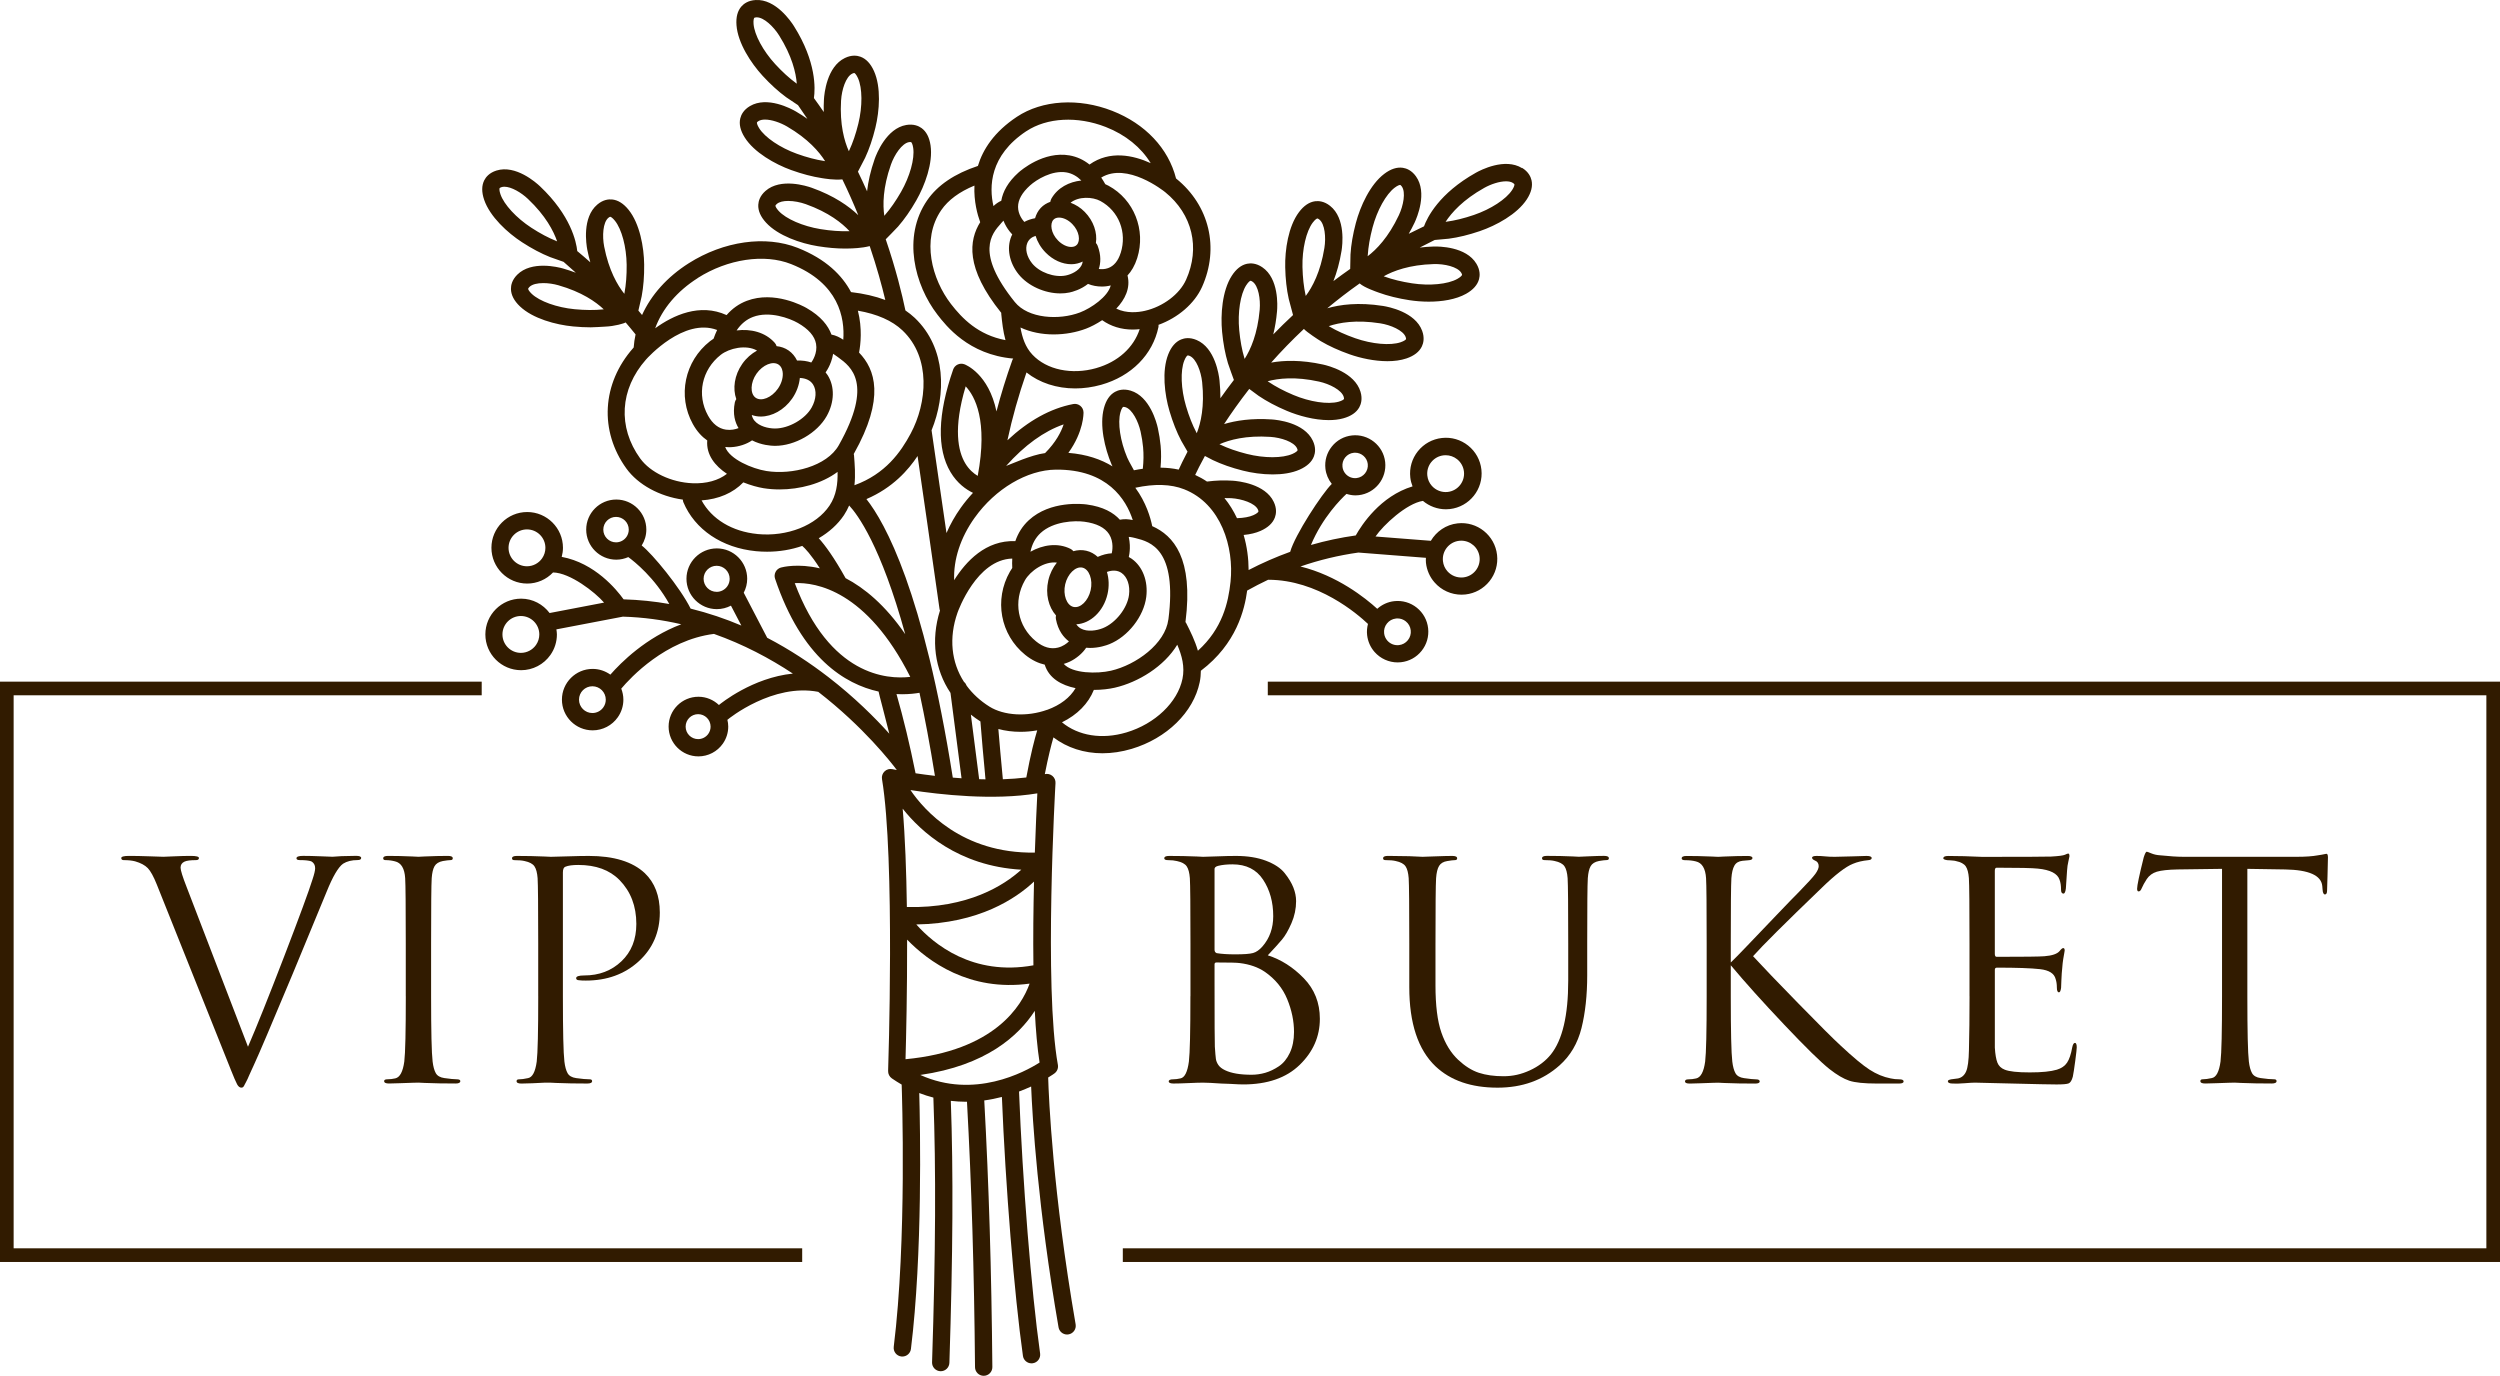 <?xml version="1.0" encoding="UTF-8"?>
<svg id="_Слой_2" data-name="Слой 2" xmlns="http://www.w3.org/2000/svg" viewBox="0 0 911.35 501.59">
  <defs>
    <style>
      .cls-1 {
        fill: #311b00;
      }
    </style>
  </defs>
  <g id="_Слой_1-2" data-name="Слой 1">
    <g>
      <polygon class="cls-1" points="462.16 248.49 462.16 253.46 906.38 253.46 906.38 455.06 409.31 455.06 409.31 460.04 911.35 460.04 911.35 248.49 462.16 248.49"/>
      <polygon class="cls-1" points="292.43 455.06 4.97 455.06 4.97 253.46 175.6 253.46 175.6 248.49 0 248.49 0 460.04 292.43 460.04 292.43 455.06"/>
      <path class="cls-1" d="M554.84,61.28c-6.25-3.86-15.11,.72-16.81,1.68-13.45,7.53-17.75,16.34-18.93,19.55-1.89,.89-3.74,1.79-5.56,2.72,.72-1.27,1.44-2.6,2.13-4.06,.83-1.77,4.78-10.92,.5-16.89-1.59-2.21-3.46-2.91-4.76-3.11-2.15-.32-4.42,.41-6.77,2.19-5.19,3.92-8.77,11.84-10.38,17.95-1.08,4.07-1.74,7.92-1.95,11.44-.04,.7-.09,3.78-.11,5.28-2.1,1.46-4.13,2.95-6.12,4.45,1.21-3.09,2.27-6.74,2.97-11.07,.31-1.94,1.58-11.82-4.19-16.37-2.14-1.69-4.13-1.84-5.43-1.68-2.14,.28-4.13,1.61-5.9,3.97-3.91,5.2-5.16,13.8-5.02,20.12,.09,4.22,.52,8.1,1.29,11.54,.2,.89,1.5,5.63,1.56,5.86-2.53,2.35-4.93,4.71-7.21,7.06,.61-2.52,1.11-5.32,1.38-8.48,.17-1.95,.7-11.9-5.38-16.01-2.26-1.53-4.26-1.53-5.54-1.27-2.12,.44-4,1.92-5.59,4.4-3.51,5.47-4.12,14.14-3.52,20.44,.4,4.2,1.12,8.04,2.13,11.41,.27,.89,2.11,5.99,2.17,6.11-1.76,2.28-3.4,4.51-4.92,6.67,.01-2.03-.09-4.21-.33-6.54-.21-1.95-1.58-11.82-8.34-14.69-2.51-1.07-4.47-.69-5.68-.19-1.99,.83-3.56,2.64-4.65,5.38-2.4,6.04-1.35,14.67,.45,20.74,1.2,4.05,2.63,7.68,4.27,10.79,.28,.54,1.49,2.6,2.3,3.98-1.51,2.87-2.57,5.1-3.22,6.54-2.09-.45-4.3-.69-6.62-.71,.23-2.71,.28-5.32,.03-8-.19-2.08-.54-4.24-1.02-6.44-.42-1.91-2.89-11.54-9.92-13.64-2.63-.78-4.55-.18-5.69,.45-1.9,1.05-3.25,3.02-4.02,5.85-1.72,6.29,.29,14.73,2.74,20.55,.11,.26,.24,.51,.36,.76-4.13-2.54-9.39-4.39-16.08-4.92,5.63-7.8,5.53-14.45,5.52-14.79-.03-.93-.46-1.79-1.18-2.37-.72-.58-1.67-.82-2.57-.64-8.29,1.59-16.33,6.06-23.99,13.21,1.75-8.21,4.07-16.4,6.95-24.73,4.73,3.79,11.04,5.83,17.76,5.83,3.11,0,6.31-.44,9.48-1.33,11.01-3.12,18.81-11.01,20.88-21.09,.05-.26,.01-.51,0-.76,7.11-2.58,13.14-7.74,15.88-13.83,6.37-14.19,2.69-29.67-9.38-39.45-.02-.02-.07-.06-.1-.08-2.78-10.97-11.23-19.95-23.26-24.65-12.22-4.78-25.54-3.95-34.76,2.17-8.27,5.49-12.39,11.86-14.21,17.91-8.47,2.81-14.7,7.01-18.5,12.54-9.18,13.37-4.51,30.95,3.72,41.63,3.13,4.06,11.34,14.65,27.66,16.06-.1,.17-.23,.31-.3,.5-2.26,6.31-4.18,12.54-5.81,18.76-2.86-13.67-11.18-17-11.7-17.19-.8-.29-1.68-.26-2.45,.1-.77,.36-1.36,1.02-1.64,1.82-5.67,16.34-5.99,28.92-.97,37.38,2.46,4.15,5.72,6.39,8.2,7.58-1.57,1.68-3.05,3.47-4.42,5.39-2.14,3-3.88,6.11-5.24,9.26-2.53-17.67-4.67-32.34-5.44-37.45,5.27-12.88,5.48-29.94-6.13-40.99-1.03-.98-2.19-1.87-3.4-2.71-1.21-5.82-3.45-15.03-7.18-25.94,.09-.08,3.88-3.93,4.49-4.63,2.31-2.65,4.55-5.85,6.64-9.52,3.14-5.49,6.16-13.64,5.21-20.08-.43-2.92-1.53-5.04-3.28-6.31-1.06-.77-2.89-1.58-5.57-1.13-7.24,1.24-10.85,10.52-11.51,12.37-1.55,4.42-2.39,8.36-2.78,11.81-1.04-2.36-2.16-4.75-3.33-7.16,.57-1.09,2.28-4.33,2.61-5.03,1.49-3.19,2.75-6.88,3.75-10.98,1.5-6.14,2.15-14.81-.54-20.73-1.22-2.69-2.87-4.42-4.9-5.16-1.23-.45-3.21-.73-5.67,.46-6.62,3.19-7.53,13.11-7.64,15.07-.1,1.63-.1,3.15-.07,4.63-1.15-1.71-2.36-3.4-3.59-5.09,.5-3.38,.94-13.18-7.28-26.23-1.04-1.66-6.65-9.95-13.96-9.51-2.72,.15-4.32,1.35-5.18,2.33-1.43,1.63-2.03,3.94-1.8,6.88,.5,6.48,5.25,13.76,9.53,18.42,2.86,3.11,5.75,5.73,8.59,7.81,.55,.4,3.02,2.04,4.3,2.88,.08,.15,2.38,3.48,3.42,5-1.29-.9-2.65-1.8-4.16-2.68-1.69-.99-10.46-5.72-16.78-1.98-2.35,1.39-3.21,3.2-3.52,4.47-.51,2.1,.02,4.43,1.59,6.93,3.45,5.51,11.03,9.77,16.97,11.92,3.97,1.43,7.75,2.42,11.22,2.95,.92,.14,4.42,.76,7.43,.45,2.16,4.44,4.09,8.82,5.8,13.05-3.45-3.29-8.8-7.08-16.96-9.99-1.85-.66-11.34-3.7-16.86,1.15-2.05,1.8-2.56,3.73-2.63,5.04-.12,2.16,.84,4.35,2.83,6.52,4.4,4.79,12.64,7.58,18.88,8.59,3.52,.57,6.84,.86,9.91,.86,.56,0,1.12,0,1.67-.03,.93-.03,4.32-.09,7.33-.87,2.58,7.62,4.43,14.39,5.68,19.65-3.66-1.38-7.84-2.34-12.49-2.88-3.22-6.08-9.09-12.03-19.45-16.13-11.73-4.63-26.94-2.48-39.71,5.61-7.87,4.99-13.71,11.55-17.02,18.87-.45-.53-.88-1.09-1.34-1.61,.34-1.42,1.07-4.51,1.2-5.21,.65-3.46,.96-7.36,.91-11.57-.07-6.32-1.59-14.88-5.67-19.95-1.85-2.3-3.88-3.57-6.03-3.78-1.3-.13-3.29,.09-5.37,1.85-5.62,4.73-4.03,14.57-3.66,16.5,.32,1.63,.69,3.12,1.1,4.56-1.57-1.38-3.14-2.77-4.76-4.09-.35-3.4-2.36-13-13.57-23.61-1.42-1.35-8.88-7.95-15.89-5.75-2.6,.82-3.85,2.38-4.44,3.55-.98,1.93-.99,4.32-.04,7.11,2.1,6.15,8.51,12.03,13.81,15.47,3.54,2.3,6.99,4.13,10.26,5.43,.64,.25,3.43,1.22,4.88,1.72,.11,.13,3.09,2.77,4.47,3.97-1.44-.54-2.95-1.06-4.61-1.53-1.88-.54-11.55-2.95-16.75,2.25-1.93,1.93-2.31,3.89-2.29,5.2,.03,2.16,1.12,4.29,3.26,6.33,4.71,4.49,13.11,6.73,19.4,7.33,2.22,.21,4.36,.32,6.41,.32,1.81,0,3.54-.19,5.19-.25,3.6-.13,7.11-1.2,7.54-1.54,1.24,1.43,2.43,2.9,3.63,4.37-.34,1.57-.58,3.16-.69,4.77-.06,.06-.11,.13-.15,.17-11.46,12.96-12.44,30.23-2.49,43.98,4.26,5.89,12.1,10.13,20.56,11.31,.03,.32,.06,.63,.19,.94,4.19,9.99,14.1,16.66,26.5,17.86,1.35,.13,2.69,.19,4.02,.19,4.5,0,8.85-.74,12.82-2.12,1.01,.87,3.13,3.05,6.42,8.18-8.02-1.88-13.65-.44-14.19-.29-.83,.23-1.54,.8-1.94,1.57-.4,.77-.48,1.67-.2,2.49,9.76,29,25.57,38.47,37.74,41.15-.01,.34,2.7,10.37,3.91,15.36-5.17-5.77-12.69-13.28-22.3-20.7,0,0-.01,0-.02-.01-6.47-4.99-13.89-9.93-22.2-14.26-.01-.03-8.55-16.42-8.55-16.42,.82-1.57,1.26-3.3,1.26-5.09,0-6.11-4.97-11.07-11.07-11.07s-11.07,4.97-11.07,11.07,4.97,11.07,11.07,11.07c1.82,0,3.58-.45,5.15-1.27l3.79,7.26c-5.8-2.47-11.98-4.56-18.49-6.18-3.83-7.69-13.92-19.96-17.84-23.01,1.09-1.74,1.69-3.72,1.69-5.79,0-6.04-4.92-10.96-10.96-10.96s-10.96,4.92-10.96,10.96,4.92,10.96,10.96,10.96c1.53,0,3.02-.34,4.39-.94,2.21,1.61,9.63,7.51,14.94,17.1-5.34-.95-10.91-1.53-16.66-1.7-2.55-3.56-10.5-13.26-22.56-15.48,.28-1.07,.46-2.17,.46-3.31,0-7.19-5.85-13.04-13.04-13.04s-13.04,5.85-13.04,13.04,5.85,13.04,13.04,13.04c3.59,0,6.98-1.49,9.42-4.05,6.19,.1,15.31,7.17,18.6,10.99l-19.85,3.8c-2.38-3.16-6.13-5.24-10.38-5.24-7.19,0-13.04,5.85-13.04,13.04s5.85,13.04,13.04,13.04c4.25,0,8.25-2.08,10.69-5.58,1.54-2.19,2.35-4.78,2.35-7.46,0-.63-.1-1.23-.19-1.84l24.24-4.64s0,0,0,0c7.43,.22,14.54,1.2,21.29,2.78-12.86,4.83-22,13.96-25.85,18.36-1.83-1.3-4.05-2.09-6.46-2.09-6.17,0-11.2,5.02-11.2,11.2s5.02,11.2,11.2,11.2c3.65,0,7.09-1.79,9.18-4.79,1.32-1.88,2.02-4.1,2.02-6.41,0-1.42-.29-2.76-.77-4.01,3.39-4.03,16.11-17.71,33.79-19.95,10.72,3.79,20.37,8.91,28.77,14.47-14.68,1.47-26.23,10.85-26.96,11.45-1.95-1.85-4.57-3.01-7.47-3.01-5.99,0-10.87,4.88-10.87,10.87s4.88,10.87,10.87,10.87c3.55,0,6.88-1.74,8.91-4.65,1.28-1.83,1.96-3.98,1.96-6.22,0-.85-.12-1.67-.31-2.46,.65-.6,16.64-13.38,33.12-10.2,16.57,12.83,26.66,25.84,28.64,28.5-1.02-.19-1.6-.31-1.64-.32-1.02-.21-2.08,.09-2.83,.82-.75,.72-1.1,1.77-.93,2.8,4.81,28.97,2.26,105.63,2.23,106.4-.04,1.08,.48,2.1,1.36,2.71,1.19,.82,2.39,1.57,3.58,2.26,.1,2.87,1.93,56.68-2.89,95.6-.21,1.73,1.02,3.31,2.75,3.52,.13,.02,.26,.02,.39,.02,1.57,0,2.93-1.17,3.13-2.77,4.27-34.53,3.38-80.47,3.03-93.29,1.73,.68,3.44,1.21,5.15,1.66,.97,26.41,.83,56.25-.48,96.49-.06,1.74,1.31,3.2,3.06,3.26,.03,0,.07,0,.1,0,1.7,0,3.1-1.35,3.16-3.06,1.28-39.67,1.45-69.29,.52-95.5,1.82,.21,3.62,.33,5.38,.33,.17,0,.34-.02,.51-.02,1.68,30.68,2.62,61.52,2.93,96.79,.02,1.74,1.43,3.13,3.16,3.13h.03c1.75-.01,3.15-1.44,3.13-3.19-.32-35.42-1.26-66.37-2.95-97.19,2.25-.3,4.39-.75,6.43-1.27,1.31,32.51,4.49,71.79,7.67,94.39,.22,1.58,1.57,2.72,3.13,2.72,.15,0,.29,0,.44-.03,1.73-.24,2.93-1.84,2.69-3.57-3.21-22.82-6.42-62.84-7.68-95.49,1.59-.6,3.07-1.22,4.41-1.83,.48,11.64,2.41,43.93,9.99,87.79,.27,1.54,1.6,2.62,3.11,2.62,.18,0,.36-.01,.54-.05,1.72-.3,2.87-1.93,2.58-3.65-8.36-48.42-9.79-82.52-10.01-89.99,1.44-.87,2.27-1.47,2.31-1.51,.97-.72,1.44-1.92,1.23-3.1-5.14-28.27-.91-101.99-.87-102.73,.06-.99-.36-1.96-1.12-2.6-.76-.64-1.78-.89-2.75-.66,0,0-.01,0-.02,0,1.24-6.37,2.36-10.72,3.14-13.39,4.98,3.79,11.17,5.79,17.86,5.79,3.46,0,7.04-.53,10.64-1.6,12.82-3.83,22.57-13.37,24.82-24.32,.3-1.43,.4-2.81,.42-4.16,13.05-9.86,15.96-22.41,16.88-29.23,2.52-1.41,5.07-2.72,7.64-3.94,.02,0,.04,0,.06,0,18.01,0,32.46,12.42,36.34,16.1-.34,1.31-.47,2.69-.31,4.07,.26,2.29,1.19,4.42,2.71,6.15,2.14,2.43,5.22,3.81,8.41,3.81,.41,0,.83-.02,1.24-.07,2.97-.33,5.64-1.8,7.5-4.14,1.87-2.34,2.71-5.26,2.38-8.23-.33-2.97-1.8-5.64-4.13-7.51-2.34-1.87-5.26-2.71-8.23-2.38-2.34,.26-4.47,1.25-6.19,2.79-4.35-3.97-14.55-12.1-27.99-15.43,6.89-2.38,13.94-4.07,21.11-5.08,0,0,0,0,.01,0l24.61,1.92c-.02,.61-.05,1.22,.02,1.85,.3,2.67,1.39,5.15,3.16,7.15,2.49,2.84,6.08,4.44,9.8,4.44,.48,0,.96-.03,1.45-.08,3.46-.39,6.56-2.1,8.74-4.82,2.17-2.72,3.16-6.13,2.77-9.59-.8-7.14-7.23-12.32-14.4-11.51-4.23,.47-7.72,2.95-9.74,6.36l-20.17-1.57c2.83-4.16,11.31-12.06,17.28-12.98,2.34,1.96,5.3,3.06,8.37,3.06,.48,0,.96-.03,1.44-.08,7.14-.8,12.31-7.26,11.51-14.4-.39-3.46-2.1-6.57-4.82-8.74-2.72-2.17-6.12-3.16-9.59-2.77-3.46,.39-6.56,2.1-8.74,4.82-2.17,2.72-3.16,6.13-2.77,9.58,.12,1.12,.42,2.2,.82,3.24-11.74,3.54-18.56,14.06-20.7,17.88-5.52,.78-10.97,1.93-16.34,3.48,4.23-10.09,10.99-16.81,12.96-18.62,1.04,.32,2.11,.54,3.22,.54,.4,0,.81-.02,1.21-.07,6-.67,10.34-6.1,9.67-12.1h0c-.67-6.01-6.13-10.34-12.11-9.68-2.91,.32-5.52,1.76-7.34,4.05-1.83,2.29-2.66,5.15-2.33,8.06,.23,2.05,1.05,3.96,2.32,5.56-3.55,3.47-13.49,18.68-15.16,24.75-5.15,1.86-10.21,4.07-15.16,6.64-.01-4.2-.58-8.57-1.81-12.78,2.4-.23,4.44-.72,6.17-1.49,2.71-1.2,4.46-2.85,5.22-4.89,.46-1.23,.76-3.21-.41-5.67-3.12-6.61-13.02-7.6-14.97-7.73-3.2-.21-6.19-.1-9.38,.31-1.33-.91-2.78-1.7-4.3-2.41,.73-1.56,1.9-3.92,3.55-6.92,1.2,.64,2.47,1.31,2.87,1.5,3.18,1.52,6.86,2.81,10.95,3.84,3.19,.81,7.07,1.39,10.89,1.39,3.52,0,7-.49,9.84-1.76,2.7-1.2,4.44-2.83,5.2-4.86,.46-1.22,.76-3.2-.41-5.67-3.14-6.64-13.05-7.63-15.01-7.76-7.31-.49-13.03,.4-17.34,1.69,2.58-3.94,5.63-8.26,9.17-12.81,1.27,.95,2.96,2.21,3.43,2.53,2.91,1.97,6.36,3.81,10.25,5.45,4.31,1.82,10.06,3.39,15.31,3.39,1.84,0,3.62-.19,5.25-.64,2.84-.78,4.82-2.13,5.87-4.02,.63-1.14,1.23-3.05,.45-5.67-2.1-7.04-11.76-9.51-13.67-9.93-7.98-1.76-14.28-1.54-18.9-.71,3.59-4.05,7.57-8.17,11.93-12.27,1.12,1.23,5.35,3.99,6.15,4.46,3.03,1.79,6.58,3.41,10.56,4.81,3.93,1.38,8.99,2.49,13.75,2.49,2.46,0,4.84-.3,6.94-1.01,2.79-.95,4.68-2.43,5.61-4.38,.56-1.18,1.04-3.12,.1-5.68-2.53-6.9-12.32-8.76-14.26-9.07-8.97-1.41-15.7-.5-20.33,.85,3.71-3.08,7.63-6.12,11.81-9.06,1.67,1.52,6.05,3.02,6.93,3.34,3.3,1.2,7.09,2.14,11.27,2.78,2.12,.32,4.52,.53,6.98,.53,4.81,0,9.88-.77,13.63-2.88,2.57-1.45,4.15-3.24,4.71-5.33,.34-1.26,.44-3.26-.95-5.6-3.76-6.31-13.75-6.36-15.68-6.29-1.78,.05-3.42,.19-5,.38,1.66-.84,5.32-2.67,5.46-2.77,1.53-.13,4.47-.38,5.15-.47,3.49-.46,7.28-1.39,11.27-2.75,5.98-2.04,13.64-6.17,17.18-11.62,1.6-2.47,2.18-4.8,1.7-6.91-.29-1.28-1.11-3.1-3.43-4.53Zm-56.24,31.86c.19-3.1,.78-6.54,1.75-10.21,1.67-6.29,4.91-12.13,8.08-14.52,1.05-.79,1.71-.99,1.96-.99,.02,0,.04,0,.05,0,.08,.01,.3,.17,.57,.55,1.52,2.11,.58,6.99-1.08,10.51-3.78,8.03-8.19,12.52-11.36,14.92,0-.11,0-.19,.01-.26Zm-20.04-12c.85-1.13,1.46-1.48,1.67-1.5,0,0,0,0,.01,0,.09,0,.34,.09,.69,.37,2.04,1.61,2.49,6.56,1.86,10.4-1.41,8.76-4.41,14.3-6.79,17.47-.02-.1-.05-.19-.06-.25-.67-3.03-1.05-6.5-1.14-10.3-.14-6.51,1.37-13.02,3.75-16.19Zm-24.25,22.83c.76-1.19,1.35-1.58,1.55-1.62,0,0,.01,0,.02,0,.1,0,.35,.08,.7,.32,2.16,1.46,2.96,6.36,2.63,10.23-.77,8.84-3.35,14.58-5.49,17.93-.03-.1-.06-.18-.08-.25-.9-2.97-1.53-6.4-1.89-10.19-.62-6.49,.41-13.09,2.55-16.42Zm-22.6,27.5c.52-1.31,1.02-1.81,1.21-1.89,.02,0,.05-.01,.09-.01,.13,0,.36,.05,.69,.18,2.39,1.02,4.12,5.68,4.53,9.54,.94,8.83-.5,14.95-1.96,18.64-.05-.09-.09-.17-.12-.23-1.45-2.75-2.73-5.99-3.8-9.64-1.85-6.25-2.1-12.92-.63-16.61Zm-66.87-49.97l.36-.4c.16-.18,.37-.42,.6-.66,.57,1.45,1.35,2.8,2.29,3.97,.22,.27,.53,.66,.92,1.06-.12,.24-.25,.47-.35,.72-1.75,4.27-.74,9.55,2.64,13.77,3.44,4.29,9.57,7,15.26,7,1.12,0,2.23-.1,3.3-.33,1.13-.23,4.13-1.05,6.77-3.14,1.49,.64,3.3,.97,5.04,.97,.55,0,1.1-.03,1.62-.1,.48-.06,1.03-.16,1.62-.31-1,4.1-7.16,8.31-11.21,9.85-7.62,2.9-18.87,2.27-23.76-3.8-14.52-18.04-8.39-24.9-5.09-28.59Zm43.7,10.67c-.92,2.94-2.48,4.82-4.62,5.58-1.25,.44-2.43,.43-3.36,.3,.69-2.09,.92-4.95-.45-8.51-.14-.37-.36-.68-.61-.96,.57-3.73-.82-8.02-4.08-11.34-1.52-1.56-3.3-2.64-5.16-3.34,2.96-2.38,8.03-2.16,10.85-.64,6.74,3.64,9.8,11.42,7.44,18.92Zm-34.04-3.59c.52-1.26,1.55-2.14,3.01-2.6,.66,2.16,1.89,4.28,3.68,6.1,2.65,2.7,6.04,4.24,9.34,4.24,.04,0,.09,0,.13,0,1.46-.02,2.81-.38,4.03-.98-.08,.51-.21,.99-.46,1.44-1.12,2.05-3.75,3.24-5.66,3.64-4.16,.86-9.7-1.13-12.34-4.43-1.95-2.43-2.61-5.27-1.73-7.42Zm11.51-9.26s.04,0,.05,0c1.59,0,3.39,.87,4.83,2.35,2.64,2.69,3,6.15,1.67,7.57-.47,.51-1.14,.77-1.99,.78-1.52,.06-3.42-.85-4.88-2.35-2.64-2.69-3-6.15-1.67-7.57,.47-.5,1.14-.77,1.99-.78Zm-2.76-6.85c-.2,.35-.3,.72-.36,1.1-1.33,.47-2.53,1.2-3.49,2.22-1.01,1.08-1.68,2.37-2.07,3.76-1.44,.26-2.76,.71-3.93,1.35-.68-.75-2.27-2.8-2.28-5.47-.01-2.58,1.47-5.22,4.4-7.85,2.27-2.04,7.96-5.63,13.27-4.72,1.98,.35,3.79,1.35,5.41,2.95-4.42,.45-8.65,2.58-10.95,6.65Zm16.39,61.72c-8.96,2.54-18.1,.62-23.28-4.9-2.6-2.76-3.72-6.24-4.36-9.9,3.68,1.72,7.88,2.52,12.08,2.52s8.29-.76,11.85-2.11c1.68-.64,3.77-1.7,5.86-3.08,3.13,2.22,6.92,3.42,11.13,3.42,.83,0,1.68-.06,2.54-.15-2.19,6.72-7.93,11.95-15.82,14.19Zm32.72-32.19c-2.35,5.24-8.38,9.79-15.01,11.31-2.44,.56-6.67,1.04-10.42-.8,3.18-3.34,5.26-7.52,4.09-12.09,1.4-1.5,2.65-3.54,3.54-6.34,3.23-10.26-1.17-21.35-10.46-26.37-.38-.21-.78-.39-1.18-.57-.47-.86-.97-1.66-1.48-2.41,9.41-5.74,22.74,4.85,23.33,5.33,9.92,8.04,12.83,20.28,7.59,31.95Zm-58.24-54.16c7.53-4.99,18.63-5.59,28.97-1.55,7.26,2.84,12.92,7.48,16.39,13.19-6.38-2.91-14.92-4.75-22.31,.5-2.18-1.74-4.61-2.86-7.3-3.33-9.45-1.64-17.67,5.43-18.58,6.24-3.83,3.43-5.72,6.97-6.29,10.3-1.1,.47-2.05,1.19-2.85,1.94-1.6-7-1.46-18.39,11.97-27.3Zm-27.47,62.95c-6.88-8.92-10.91-23.43-3.52-34.2,2.53-3.68,6.6-6.67,12.09-8.94-.26,5.79,1.13,10.69,2.1,13.35-4.06,6.54-5.55,16.62,7.68,33.05,0,0,.01,.01,.02,.02,0,.09-.04,.17-.03,.27,.31,3.1,.66,6.41,1.55,9.65-9.95-1.87-15.81-7.91-19.89-13.2Zm-21.89-50.74c1.29-3.67,4.05-7.8,6.61-8.24,.18-.03,.34-.04,.46-.04,.18,0,.29,.03,.33,.06,.17,.12,.54,.72,.74,2.12,.58,3.93-1.21,10.36-4.44,16.01-1.89,3.3-3.88,6.16-5.92,8.5-.04,.05-.1,.12-.18,.2-.57-3.92-.56-10.21,2.4-18.6Zm-18.15-23.46c.23-3.88,1.73-8.62,4.07-9.75,.34-.16,.58-.22,.7-.22,.03,0,.05,0,.07,0,.19,.07,.71,.54,1.3,1.83,1.64,3.61,1.7,10.29,.15,16.62-.9,3.7-2.03,7-3.34,9.81-.03,.06-.07,.14-.12,.24-1.63-3.61-3.36-9.66-2.84-18.54Zm-6.09,22.11c-3.06-.46-6.44-1.35-10.02-2.64-6.13-2.21-11.66-5.96-13.76-9.33-.75-1.2-.85-1.89-.8-2.09,.02-.08,.19-.29,.6-.52,.62-.37,1.43-.53,2.35-.53,2.42,0,5.59,1.11,8.03,2.53,7.67,4.47,11.75,9.26,13.86,12.62-.1-.01-.19-.02-.26-.03Zm8.9,25.57c-3.1,.11-6.58-.14-10.33-.75-6.43-1.05-12.56-3.71-15.24-6.63-.95-1.04-1.19-1.7-1.17-1.91,0-.08,.14-.32,.49-.62,.89-.79,2.42-1.11,4.16-1.11,2.06,0,4.42,.46,6.41,1.17,8.36,2.98,13.26,6.94,15.95,9.85-.1,0-.19,.01-.26,.01Zm-26.83-60.9c-4.41-4.8-7.58-10.68-7.89-14.63-.11-1.41,.12-2.07,.26-2.23,.05-.06,.3-.16,.77-.19,.05,0,.1,0,.16,0,2.58,0,6.08,3.35,8.12,6.58,4.73,7.51,6.14,13.65,6.45,17.6-.09-.06-.16-.11-.21-.15-2.51-1.83-5.09-4.18-7.66-6.98Zm-60.82,56.04c.34-.29,.59-.39,.68-.39h0c.21,.02,.83,.35,1.71,1.45,2.49,3.09,4.2,9.55,4.28,16.06,.04,3.8-.23,7.27-.8,10.33-.01,.06-.03,.15-.05,.25-2.48-3.1-5.66-8.53-7.35-17.24-.74-3.82-.46-8.78,1.53-10.46Zm-18.92,8.47c-2.88-1.15-5.96-2.78-9.15-4.86-5.46-3.55-9.99-8.46-11.27-12.21-.46-1.34-.4-2.04-.3-2.22,.04-.07,.25-.23,.7-.37,.32-.1,.68-.15,1.05-.15,2.53,0,6.14,2.13,8.59,4.46,6.45,6.1,9.33,11.69,10.62,15.45-.1-.04-.18-.07-.24-.09Zm16.98,24.91c-3.09,.32-6.57,.29-10.36-.07-6.48-.62-12.77-2.88-15.64-5.61-1.02-.97-1.3-1.62-1.3-1.83,0-.08,.12-.32,.45-.66,1-1,2.92-1.42,5.08-1.42,1.8,0,3.76,.29,5.47,.78,8.54,2.43,13.68,6.05,16.56,8.78-.1,.01-.19,.02-.25,.03Zm41.41,102.96c-2.62,0-4.75-2.13-4.75-4.75s2.13-4.75,4.75-4.75,4.75,2.13,4.75,4.75c0,.98-.29,1.92-.85,2.72-.89,1.27-2.35,2.04-3.9,2.04Zm-41.31-22.68c0-2.56,2.08-4.64,4.64-4.64s4.64,2.08,4.64,4.64c0,.96-.29,1.87-.83,2.65-.87,1.24-2.29,1.99-3.81,1.99-2.56,0-4.64-2.08-4.64-4.64Zm-22.32,10.48c-1.26,1.8-3.32,2.88-5.51,2.88-3.7,0-6.72-3.01-6.72-6.72s3.01-6.72,6.72-6.72,6.72,3.01,6.72,6.72c0,1.38-.42,2.71-1.21,3.84Zm-2.22,31.57c-1.26,1.8-3.32,2.88-5.51,2.88-3.7,0-6.72-3.01-6.72-6.72s3.01-6.72,6.72-6.72,6.72,3.01,6.72,6.72c0,1.38-.42,2.71-1.21,3.84Zm24.56,22.72c-.91,1.31-2.41,2.09-4,2.09-2.69,0-4.88-2.19-4.88-4.88s2.19-4.88,4.88-4.88,4.88,2.19,4.88,4.88c0,1.01-.3,1.97-.88,2.79Zm38.28,9.65c-.85,1.22-2.25,1.95-3.74,1.95-2.51,0-4.55-2.04-4.55-4.55s2.04-4.55,4.55-4.55,4.55,2.04,4.55,4.55c0,.94-.28,1.84-.82,2.6Zm250.66-42.02c.19-.02,.37-.03,.55-.03,1.1,0,2.16,.37,3.03,1.07,1.02,.81,1.66,1.97,1.8,3.27h0c.15,1.3-.22,2.57-1.04,3.59-.81,1.02-1.97,1.66-3.27,1.8-1.59,.18-3.15-.43-4.21-1.63-.66-.75-1.07-1.67-1.18-2.68-.15-1.29,.22-2.57,1.04-3.58,.81-1.02,1.97-1.66,3.27-1.8Zm12.86-57c1.12-1.4,2.72-2.28,4.5-2.48,.25-.03,.51-.04,.76-.04,1.52,0,2.98,.51,4.18,1.47,1.4,1.12,2.28,2.72,2.48,4.5,.41,3.68-2.25,7.01-5.93,7.42-2.17,.24-4.34-.6-5.8-2.25-.91-1.03-1.47-2.31-1.62-3.69-.2-1.78,.31-3.54,1.43-4.94Zm-31.38-1.7c.78-.97,1.88-1.58,3.11-1.71,.17-.02,.35-.03,.52-.03,2.33,0,4.34,1.76,4.61,4.12,.28,2.54-1.56,4.84-4.1,5.13-1.51,.17-3-.41-4-1.55-.63-.71-1.02-1.59-1.12-2.55-.14-1.23,.21-2.44,.98-3.41Zm-27.27-7.51c3.88,.26,8.61,1.8,9.71,4.15,.22,.46,.23,.7,.2,.77-.07,.19-.55,.71-1.84,1.28-3.62,1.61-10.3,1.62-16.62,.02-3.69-.93-6.98-2.08-9.78-3.42-.06-.03-.14-.07-.23-.11,3.63-1.6,9.68-3.28,18.55-2.69Zm17.76-20.15c3.8,.84,8.24,3.08,8.98,5.57,.15,.48,.12,.73,.08,.79-.1,.18-.65,.62-2.01,.99-3.82,1.04-10.43,.05-16.43-2.48-3.51-1.48-6.59-3.11-9.15-4.85-.05-.04-.13-.09-.21-.15,3.83-1.04,10.07-1.79,18.75,.13Zm-72.43,11.23c.46-1.68,.97-1.98,.99-1.99,.09-.06,.39-.05,.82,.08,2.49,.74,4.72,5.17,5.56,8.95,.43,1.94,.73,3.84,.9,5.66,.24,2.61,.19,5.14-.1,7.84-1.07,.15-2.16,.33-3.26,.56-.01-.03-.01-.06-.03-.09-.3-.57-.62-1.14-.93-1.7-.56-1.01-1.09-1.96-1.48-2.88-2.53-5.99-3.52-12.59-2.47-16.42Zm-20.69,4.36c-.9,2.74-2.82,6.52-6.77,10.47-5.1,.66-12.61,4.14-14.2,4.68,6.76-7.58,13.8-12.66,20.97-15.15Zm-35.9,14.14c-2.55-4.3-4.44-12.59,.19-28,3.37,3.58,8.18,12.47,4.39,32.64-1.45-.86-3.19-2.29-4.58-4.64Zm3.49,19.86c7.51-10.53,19.12-17.4,29.59-17.5,18.82-.15,25.6,10.91,28.02,18.38-1.45-.3-3.08-.47-4.7-.12-2.32-2.57-6.06-4.75-12.09-5.56-1.33-.18-13.25-1.54-21.13,5.76-2.26,2.09-3.88,4.64-4.89,7.61-10.73-.45-18.01,7.36-22.3,14.23-.29-7.5,2.27-15.48,7.49-22.8Zm70.58,37.14c-1.12,8.81-11.73,16.54-20.92,18.66-5.04,1.17-14.03,1.08-17.21-2.48,.84-.25,1.6-.54,2.21-.83,2.31-1.1,4.64-3.02,5.96-5.06,.5,.05,.99,.07,1.47,.07,3.18,0,5.89-.94,6.97-1.37,6.79-2.72,12.58-10.12,13.47-17.22,.72-5.76-1.31-11.09-5.31-13.92-.34-.24-.7-.44-1.06-.64,.2-.8,.28-1.61,.33-2.2,.1-1.09,.14-2.99-.35-5.13,.63-.03,2.45,.44,2.45,.44,5.39,1.35,15.28,3.96,12.01,29.67Zm-44.21,32.92c-7.27,2.61-15.72,2.14-21.02-1.18-3.39-2.12-6.15-4.7-8.29-7.6-.21-.55-.52-1.05-.97-1.39-4.62-7.14-5.6-16.07-2.37-25.24,.29-.82,7-19.38,19.96-19.73-.06,1.11-.07,2.24,0,3.43-.31,.44-.59,.88-.85,1.34-5.85,10.24-3.51,22.99,5.56,30.32,2.5,2.02,4.91,3.09,7.12,3.58,1.55,5.01,6.14,7.52,11.25,8.57-1.99,3.42-5.56,6.18-10.36,7.91Zm-52.64,36.03c6.59,8.32,20.24,20.92,43.24,22.25-6.21,5.64-19.35,14.13-41.71,13.61-.18-12.75-.63-25.46-1.53-35.86Zm1.63,47.75c7.63,7.87,22.65,19.03,44.64,16.03-2.86,8.01-12.68,24.47-45.23,27.56,.22-7.9,.63-24.96,.58-43.59Zm3.33-5.54c22.79-.36,36.29-9.42,42.92-15.63-.23,9.68-.36,20.28-.22,30.53-22.11,4.01-36.35-7.77-42.7-14.9Zm44.13-47.79c-.23,4.47-.6,12.21-.91,21.6-26.6,.4-40.47-15.62-45.34-22.8,10.74,1.66,30.27,3.86,46.25,1.2Zm-62.31-107.27c9.62-4.12,15.31-10.65,18.65-15.7,1.82,12.44,4.97,34.31,8.02,55.87,.02,.16,.11,.3,.15,.45-3.39,10.79-1.89,21.51,3.83,30.02,1.34,10.17,2.73,20.83,4.03,31.13-1.08-.07-2.15-.15-3.19-.24-10.7-67.87-24.7-92.94-31.49-101.54Zm-51.48-18.99c.52,.05,1.01,.08,1.47,.08,.31,0,.6,0,.88-.03,2.56-.15,5.46-1.06,7.45-2.47,3.37,1.75,6.94,1.99,8.27,2h.09c7.29,0,15.38-4.66,18.86-10.88,2.84-5.06,2.96-10.77,.32-14.9-.23-.35-.48-.67-.74-.99,.49-.67,.86-1.38,1.14-1.91,.5-.97,1.25-2.71,1.61-4.88,.52,.33,1.04,.71,1.47,1.02l.48,.35c4.48,3.28,12.83,9.37,.12,31.95-4.35,7.74-17.11,10.91-26.41,9.41-5.11-.82-13.39-4.27-15.01-8.76Zm19.52-29.99c1.22,.85,1.45,2.4,1.48,3.25,.06,1.78-.59,3.78-1.79,5.49-2.28,3.26-6,4.77-8.11,3.29-2.08-1.45-1.94-5.54,.31-8.75,2.28-3.26,6-4.77,8.11-3.29Zm-8.88,20.36c-.48-.59-.78-1.27-.96-2.04,1.04,.37,2.14,.57,3.27,.57,4.1,0,8.52-2.35,11.44-6.52,1.62-2.32,2.57-4.95,2.83-7.55,2.16,.09,3.86,.88,4.81,2.38,1.38,2.16,1.18,5.38-.51,8.4-2.37,4.23-8.34,7.65-13.35,7.65h-.06c-2.37-.01-5.75-.78-7.47-2.89Zm20.77-21.17s0,0,0,0c-1.58-.54-3.33-.79-5.21-.71-.72-1.48-1.74-2.74-3.06-3.66-1.32-.92-2.82-1.43-4.4-1.59-.13-.42-.33-.83-.64-1.18-3.47-3.94-8.81-5.2-13.94-4.55,1.59-2.37,3.59-4.02,5.97-4.92,5.97-2.26,13.31,.45,16.36,2.19,3.89,2.23,6.12,4.78,6.63,7.6,.61,3.35-1.32,6.26-1.73,6.82Zm-33.03-2.8c3.07-2.41,9.25-3.83,13.23-1.55-2.02,1.11-3.9,2.72-5.38,4.84-2.9,4.14-3.55,9.03-2.18,12.86-.25,.35-.45,.76-.54,1.21-.85,4.26,.11,7.31,1.36,9.35-1.13,.45-2.77,.83-4.58,.57-2.68-.38-4.88-2.11-6.55-5.13-4.2-7.6-2.29-16.71,4.64-22.15Zm96.34,152.91l.17,1.84c-.77-.01-1.54-.03-2.31-.05-.97-7.74-2-15.71-3.02-23.54,1.08,.85,2.21,1.68,3.41,2.44,.02,.01,.05,.02,.07,.03,.44,5.86,1.15,13.55,1.69,19.28Zm26.59-46.18c-2.63,.66-5.32-.11-8-2.28-6.75-5.46-8.42-14.62-4.04-22.27,1.93-3.38,7.11-7.03,11.65-6.44-1.45,1.79-2.57,4.01-3.14,6.53-1.12,4.93,.11,9.7,2.82,12.74-.1,.42-.13,.87-.04,1.32,.81,4.25,2.84,6.7,4.75,8.13-.88,.85-2.21,1.82-4,2.27Zm5.64-14.84c-2.47-.56-3.88-4.41-3.01-8.22,.87-3.81,3.8-6.67,6.28-6.1,2.47,.56,3.88,4.41,3.01,8.22-.88,3.88-3.74,6.69-6.28,6.1Zm2.7,7.88c-.67-.37-1.21-.89-1.66-1.54,5.12-.24,9.95-4.7,11.39-11.04,.64-2.83,.51-5.61-.22-8.05,2.03-.73,3.91-.63,5.36,.39,2.09,1.48,3.12,4.54,2.69,7.98-.6,4.83-4.88,10.27-9.54,12.13-2.2,.88-5.62,1.45-8.01,.14Zm11.27-27.43s0,0,0,.01c-1.67,.09-3.4,.53-5.11,1.31-1.19-1.09-2.59-1.89-4.2-2.25-1.57-.36-3.16-.27-4.68,.17-.27-.34-.61-.63-1.03-.84-4.69-2.35-10.12-1.5-14.62,1.04,.58-2.8,1.81-5.08,3.68-6.81,4.68-4.34,12.5-4.6,15.98-4.13,4.44,.6,7.47,2.13,9.01,4.54,1.83,2.87,1.13,6.3,.97,6.97Zm-76.28-81.23c10.52,10,8.92,26.5,2.98,37.59-3.61,6.74-9.17,14.71-20.5,18.84,.41-3.79,.11-7.54-.17-11.05,0-.12-.07-.22-.1-.33,.02-.03,.04-.06,.06-.1,11.48-20.4,7.75-30.81,1.89-36.88,.57-2.99,1.22-8.83-.43-15.28,7.03,1.23,12.5,3.63,16.26,7.2Zm-74.63-19.13c10.92-6.93,24.27-8.92,34-5.07,17.53,6.93,19.62,19.74,19.04,27.59-1.24-.83-2.69-1.59-4.31-1.88-1.18-3.25-3.82-6.68-9.1-9.7-1.17-.67-11.69-6.42-21.74-2.62-2.88,1.09-5.34,2.84-7.39,5.21-9.76-4.45-19.45,.05-26.03,4.81,2.55-7.06,7.94-13.5,15.53-18.31Zm-20.98,65.82c-8.27-11.44-7.46-25.27,2.11-36.09,.58-.66,13.8-15.34,25.92-10.77-.47,1-.91,2.05-1.29,3.17-.45,.29-.88,.6-1.3,.92-9.27,7.28-11.91,19.97-6.27,30.18,1.56,2.83,3.4,4.72,5.26,6-.44,5.22,2.84,9.28,7.18,12.17-3.13,2.42-7.47,3.64-12.57,3.43-7.72-.31-15.36-3.94-19.03-9.01Zm42.74,27.52c-9.26-.89-16.7-5.44-20.38-12.26,6.22-.43,11.5-2.71,15.22-6.57,2.69,1.08,5.33,1.8,7.38,2.13,1.86,.3,3.82,.45,5.82,.45,7.36,0,15.34-2.06,21.16-6.4,.09,4.29-.42,8.51-2.92,12.26-4.86,7.27-15.43,11.45-26.29,10.4Zm22.33,1.54c3.74-2.19,6.93-5.01,9.21-8.43,.77-1.16,1.36-2.33,1.88-3.51,3.02,3.22,11.55,14.62,20.44,46.91-7.32-10.64-14.91-16.86-21.74-20.42-4.2-7.54-7.43-11.96-9.79-14.56Zm-8.74,16.36c7.59-.33,26.19,2.56,42.11,34.18-8.46,.99-29.38-.38-42.11-34.18Zm39.12,40.51c2.68,0,4.85-.27,6.35-.53,1.93,8.94,3.82,18.98,5.63,30.28-2.6-.3-4.98-.63-7.06-.94-2.07-10.32-4.41-20.01-6.95-28.87,.7,.04,1.39,.06,2.04,.06Zm6.66,138.78c23.98-3.43,35.88-14.3,41.72-23.37,.36,7.09,.92,13.57,1.75,18.85-5.43,3.46-23.83,13.42-43.47,4.53Zm30.08-107.8l-.22-2.38c-.44-4.69-1-10.71-1.42-15.93,2.54,.68,5.27,1.03,8.06,1.03,2.02,0,4.07-.18,6.11-.54-.93,3.07-2.39,8.59-3.98,17.18-2.77,.34-5.65,.55-8.55,.65Zm65.48-36.6c-1.77,8.56-9.98,16.42-20.44,19.54-8.91,2.66-17.52,1.24-23.49-3.69,5.6-2.74,9.63-6.84,11.62-11.81,2.9,0,5.62-.34,7.65-.81,8.55-1.97,17.98-7.75,22.76-15.66,1.69,3.94,2.81,8.03,1.9,12.44Zm5.62-10.24c-1.05-3.66-2.73-7.03-4.32-10.17-.05-.11-.15-.17-.22-.27,0-.04,.02-.07,.02-.11,2.96-23.22-4.42-31.46-12.13-34.87-.6-2.98-2.21-8.63-6.16-13.99,6.98-1.51,12.96-1.35,17.79,.55,13.51,5.3,18.24,21.19,16.92,33.7-.8,7.6-2.95,17.08-11.9,25.17Zm95.26-40.08c.25-.03,.5-.04,.75-.04,3.37,0,6.29,2.54,6.67,5.97h0c.2,1.78-.31,3.54-1.43,4.94-1.12,1.4-2.72,2.28-4.5,2.48-2.2,.23-4.35-.6-5.8-2.25-.91-1.03-1.47-2.3-1.62-3.68-.41-3.68,2.25-7.01,5.93-7.42Zm-73.39-11.41c.19,.39,.23,.67,.19,.77-.07,.2-.56,.74-1.86,1.31-1.45,.64-3.45,1.01-5.95,1.09-1.23-2.61-2.74-5.09-4.57-7.33,.83,0,1.65-.01,2.51,.04,3.87,.26,8.57,1.79,9.68,4.12Zm44.56-67.87c3.84,.6,8.41,2.56,9.31,5,.16,.44,.17,.71,.13,.78-.09,.19-.61,.66-1.95,1.12-3.76,1.28-10.41,.69-16.56-1.46-3.59-1.26-6.77-2.7-9.44-4.28-.06-.03-.13-.08-.22-.13,3.76-1.27,9.95-2.4,18.72-1.03Zm19.52-21.59c3.88-.13,8.74,.97,10.07,3.2,.24,.4,.3,.67,.27,.75-.05,.2-.48,.76-1.71,1.45-3.46,1.95-10.11,2.6-16.54,1.61-3.76-.58-7.15-1.41-10.06-2.47-.06-.02-.14-.05-.24-.09,3.46-1.94,9.34-4.2,18.21-4.45Zm28.59-26.99c-2.16,3.33-7.76,6.98-13.92,9.08-3.6,1.23-6.99,2.06-10.06,2.47-.07,0-.15,.02-.26,.03,2.17-3.32,6.34-8.04,14.09-12.37,2.41-1.35,5.53-2.39,7.93-2.39,.98,0,1.84,.17,2.48,.57,.4,.25,.57,.45,.59,.53,.04,.2-.07,.9-.84,2.08Z"/>
      <g>
        <path class="cls-1" d="M84.05,389.71l-26.89-67.27c-1.17-2.92-2.27-4.92-3.29-5.98-1.03-1.06-2.56-1.88-4.61-2.47-1.1-.29-2.49-.44-4.17-.44-.58,0-.88-.26-.88-.77s.95-.77,2.85-.77c2.05,0,4.61,.05,7.68,.16s4.68,.16,4.83,.16,1.43-.05,3.84-.16c2.41-.11,4.46-.16,6.15-.16,1.98,0,2.96,.26,2.96,.77s-.37,.77-1.1,.77c-1.98,0-3.37,.18-4.17,.55-.95,.44-1.43,1.17-1.43,2.19,0,.95,.73,3.29,2.19,7.02l22.39,58.27c3.14-7.24,7.53-18.2,13.17-32.87,5.63-14.67,9.07-24.01,10.32-28.04,.66-1.97,.99-3.36,.99-4.17,0-1.17-.48-2.01-1.43-2.52-.88-.29-2.27-.44-4.17-.44-.81,0-1.21-.22-1.21-.66,0-.58,.8-.88,2.41-.88,1.76,0,3.95,.05,6.58,.16s4.02,.16,4.17,.16l3.29-.22c2.27-.07,4.02-.11,5.27-.11s1.87,.26,1.87,.77-.44,.77-1.32,.77c-2.12,0-3.88,.44-5.27,1.32-1.76,1.24-3.77,4.68-6.04,10.32-.51,1.24-4.61,11.16-12.29,29.74-7.83,18.73-12.55,29.81-14.16,33.25-.29,.66-.6,1.34-.93,2.03-.33,.7-.59,1.26-.77,1.7-.18,.44-.38,.9-.6,1.37-.22,.48-.4,.84-.55,1.1-.15,.26-.29,.53-.44,.82-.15,.29-.26,.51-.33,.66-.07,.15-.16,.27-.27,.38-.11,.11-.22,.18-.33,.22-.11,.04-.24,.05-.38,.05-.59,0-1.1-.4-1.54-1.21-.44-.8-1.24-2.67-2.41-5.6Z"/>
        <path class="cls-1" d="M147.92,363.15v-19.31c0-13.46-.07-21.36-.22-23.7-.22-3.58-1.46-5.63-3.73-6.15-1.1-.29-2.23-.44-3.4-.44-.59,0-.88-.22-.88-.66,0-.58,.59-.88,1.76-.88,1.1,0,2.52,.02,4.28,.05,1.76,.04,3.31,.09,4.66,.16,1.35,.07,2.07,.11,2.14,.11s.79-.04,2.14-.11c1.35-.07,2.89-.13,4.61-.16,1.72-.04,3.05-.05,4.01-.05,1.17,0,1.76,.29,1.76,.88,0,.44-.29,.66-.88,.66-.51,0-1.43,.11-2.74,.33-1.46,.29-2.47,.92-3.02,1.87-.55,.95-.9,2.41-1.04,4.39-.15,2.34-.22,10.24-.22,23.7v19.31c0,12.8,.18,20.74,.55,23.81,.22,1.83,.6,3.24,1.15,4.23,.55,.99,1.59,1.59,3.13,1.81,2.05,.29,3.55,.44,4.5,.44,.88,0,1.32,.22,1.32,.66,0,.58-.55,.88-1.65,.88-1.76,0-3.73-.02-5.93-.05-2.19-.04-4.01-.09-5.43-.16-1.43-.07-2.18-.11-2.25-.11s-.79,.02-2.14,.05c-1.35,.04-2.89,.09-4.61,.16-1.72,.07-3.05,.11-4,.11-1.17,0-1.76-.29-1.76-.88,0-.44,.4-.66,1.21-.66,.95,0,1.9-.11,2.85-.33,1.68-.37,2.78-2.41,3.29-6.15,.37-3.07,.55-11.01,.55-23.81Z"/>
        <path class="cls-1" d="M196.2,363.15v-19.31c0-13.46-.07-21.36-.22-23.7-.15-1.98-.53-3.42-1.15-4.33-.62-.91-1.81-1.55-3.57-1.92-.88-.22-2.12-.33-3.73-.33-.59,0-.88-.22-.88-.66,0-.58,.58-.88,1.76-.88,1.46,0,3.14,.02,5.05,.05,1.9,.04,3.57,.09,4.99,.16,1.43,.07,2.21,.11,2.36,.11,.58,0,2.56-.05,5.92-.16s6-.16,7.9-.16c9.15,0,15.95,2.09,20.41,6.26,3.66,3.51,5.49,8.3,5.49,14.38,0,7.17-2.56,13.1-7.68,17.78-5.12,4.68-11.56,7.02-19.31,7.02-1.17,0-1.94-.04-2.3-.11-.81,0-1.21-.26-1.21-.77,0-.66,.99-.99,2.96-.99,5.41,0,9.93-1.72,13.55-5.16,3.62-3.44,5.43-7.97,5.43-13.61,0-6.51-2.05-11.85-6.14-16.02-3.59-3.66-8.6-5.49-15.03-5.49-2.12,0-3.7,.22-4.72,.66-.59,.22-.88,.92-.88,2.09v45.1c0,12.8,.18,20.74,.55,23.81,.22,1.83,.6,3.24,1.15,4.23,.55,.99,1.59,1.59,3.13,1.81,2.05,.29,3.69,.44,4.94,.44,.58,0,.88,.22,.88,.66,0,.58-.59,.88-1.76,.88-1.76,0-3.71-.02-5.87-.05-2.16-.04-3.95-.09-5.38-.16-1.43-.07-2.18-.11-2.25-.11h-1.97c-1.32,.07-2.84,.15-4.55,.22-1.72,.07-3.05,.11-4,.11-1.17,0-1.76-.29-1.76-.88,0-.44,.29-.66,.88-.66,.88,0,1.98-.15,3.29-.44,1.61-.29,2.67-2.3,3.18-6.04,.37-3.07,.55-11.01,.55-23.81Z"/>
      </g>
      <g>
        <path class="cls-1" d="M433.97,363.15v-19.31c0-13.46-.07-21.36-.22-23.7-.15-1.98-.53-3.42-1.15-4.33-.62-.91-1.81-1.55-3.57-1.92-.88-.22-1.94-.33-3.18-.33-.95,0-1.43-.22-1.43-.66,0-.58,.58-.88,1.76-.88,1.46,0,3.18,.02,5.16,.05,1.98,.04,3.66,.09,5.05,.16,1.39,.07,2.12,.11,2.19,.11,.66,0,2.34-.05,5.05-.16,2.71-.11,5.01-.16,6.91-.16,4.24,0,7.9,.59,10.97,1.76,3.07,1.17,5.34,2.67,6.8,4.5,1.46,1.83,2.52,3.59,3.18,5.27,.66,1.68,.99,3.33,.99,4.94,0,2.78-.57,5.47-1.7,8.07-1.13,2.6-2.29,4.59-3.46,5.98-1.17,1.39-2.89,3.29-5.16,5.71,4.83,1.54,9.2,4.32,13.11,8.34,3.91,4.02,5.87,8.96,5.87,14.81,0,6.44-2.45,12.03-7.35,16.79-4.9,4.76-11.78,7.13-20.63,7.13-.37,0-.97-.02-1.81-.05-.84-.04-1.85-.09-3.02-.16-1.17-.07-2.19-.11-3.07-.11-3.15-.22-5.38-.33-6.69-.33-1.17,0-2.93,.05-5.27,.16-2.34,.11-4.17,.16-5.49,.16-1.17,0-1.76-.26-1.76-.77s.55-.77,1.65-.77c.8,0,1.68-.11,2.63-.33,1.54-.29,2.56-2.34,3.07-6.15,.37-3.07,.55-11.01,.55-23.81Zm8.78-46.31v29.41c0,.59,.26,.99,.77,1.21,1.76,.29,3.99,.44,6.69,.44,3.22,0,5.41-.16,6.58-.49,1.17-.33,2.3-1.11,3.4-2.36,2.63-3,3.95-6.69,3.95-11.08,0-5.12-1.23-9.55-3.68-13.28-2.45-3.73-6.16-5.6-11.14-5.6-2.05,0-3.81,.18-5.27,.55-.88,.22-1.32,.62-1.32,1.21Zm0,34.79v6.25c0,14.7,.04,22.61,.11,23.7,.15,2.19,.27,3.68,.38,4.44s.42,1.52,.93,2.25c.51,.73,1.32,1.35,2.41,1.87,2.27,1.1,5.49,1.65,9.66,1.65,1.68,0,3.35-.24,4.99-.71,1.65-.48,3.29-1.26,4.94-2.36,1.65-1.1,2.98-2.72,4.01-4.88,1.02-2.16,1.54-4.7,1.54-7.63,0-3.95-.82-7.94-2.47-11.96-1.65-4.02-4.37-7.35-8.18-9.99-2.49-1.68-5.52-2.74-9.11-3.18-.95-.15-3.81-.22-8.56-.22-.44,0-.66,.26-.66,.77Z"/>
        <path class="cls-1" d="M523.29,343.84v15.36c0,7.32,.71,13.04,2.14,17.17,1.43,4.13,3.46,7.44,6.09,9.93,2.49,2.34,5.01,3.93,7.57,4.77,2.56,.84,5.56,1.26,9,1.26s6.49-.71,9.6-2.14c3.11-1.43,5.65-3.35,7.63-5.76,4.24-5.27,6.36-14.23,6.36-26.89v-13.72c0-13.46-.07-21.36-.22-23.7-.15-1.98-.53-3.42-1.15-4.33-.62-.91-1.81-1.55-3.57-1.92-.88-.22-2.12-.33-3.73-.33-.59,0-.88-.22-.88-.66,0-.58,.58-.88,1.76-.88,1.46,0,3.11,.02,4.94,.05,1.83,.04,3.38,.09,4.66,.16,1.28,.07,1.96,.11,2.03,.11s1.3-.05,3.68-.16c2.38-.11,4.22-.16,5.54-.16,1.17,0,1.76,.29,1.76,.88,0,.44-.29,.66-.88,.66-.51,0-1.43,.11-2.74,.33-1.46,.29-2.47,.92-3.02,1.87-.55,.95-.9,2.41-1.04,4.39-.15,2.34-.22,10.24-.22,23.7v11.74c0,7.24-.7,13.64-2.08,19.2-1.39,5.56-4.06,10.1-8.01,13.61-6.07,5.42-13.61,8.12-22.61,8.12-9.59,0-17.12-2.6-22.61-7.79-6.36-6.07-9.55-15.69-9.55-28.86v-16.02c0-13.46-.07-21.36-.22-23.7-.15-1.98-.53-3.42-1.15-4.33-.62-.91-1.81-1.55-3.57-1.92-.88-.22-2.12-.33-3.73-.33-.59,0-.88-.22-.88-.66,0-.58,.58-.88,1.76-.88,1.98,0,4.57,.04,7.79,.11l4.83,.22c.15,0,1.66-.05,4.55-.16,2.89-.11,4.99-.16,6.31-.16,1.17,0,1.76,.29,1.76,.88,0,.44-.29,.66-.88,.66-.51,0-1.43,.11-2.74,.33-1.39,.22-2.38,.81-2.96,1.76-.59,.95-.95,2.45-1.1,4.5-.15,2.34-.22,10.24-.22,23.7Z"/>
        <path class="cls-1" d="M630.94,343.84v7.02c1.02-.95,3.05-3.02,6.09-6.2,3.04-3.18,6.57-6.88,10.59-11.08,4.02-4.21,6.8-7.08,8.34-8.61,3.07-3.15,5.01-5.29,5.82-6.42,.8-1.13,1.21-2.07,1.21-2.8,0-1.02-.48-1.72-1.43-2.08-.66-.29-.99-.62-.99-.99,0-.44,.55-.66,1.65-.66,1.02,0,2.05,.05,3.07,.16,1.02,.11,2.19,.16,3.51,.16,1.24,0,3.38-.05,6.42-.16,3.03-.11,4.77-.16,5.21-.16,1.24,0,1.87,.26,1.87,.77,0,.44-.4,.7-1.21,.77-2.19,.22-4.06,.66-5.6,1.32-2.63,1.03-6.44,3.95-11.41,8.78-13.39,12.88-21.73,21.18-25.02,24.91,3.36,3.66,8.87,9.4,16.52,17.23,7.64,7.83,12.82,12.99,15.53,15.47,4.46,4.17,7.94,7.06,10.43,8.67,2.49,1.61,5.05,2.67,7.68,3.18,.95,.22,2.01,.33,3.18,.33,1.02,0,1.54,.26,1.54,.77s-.55,.77-1.65,.77h-8.12c-4.61,0-7.96-.35-10.04-1.04-2.08-.69-4.48-2.1-7.19-4.22-3.15-2.49-8.65-7.88-16.52-16.19-7.86-8.3-14.36-15.53-19.48-21.67v11.3c0,12.8,.18,20.74,.55,23.81,.22,1.83,.6,3.24,1.15,4.23,.55,.99,1.59,1.59,3.13,1.81,2.05,.29,3.51,.44,4.39,.44s1.32,.26,1.32,.77-.55,.77-1.65,.77c-1.76,0-3.71-.02-5.87-.05-2.16-.04-3.95-.09-5.38-.16-1.43-.07-2.18-.11-2.25-.11s-.75,.02-2.03,.05c-1.28,.04-2.74,.09-4.39,.16-1.65,.07-2.95,.11-3.9,.11-1.17,0-1.76-.26-1.76-.77s.4-.77,1.21-.77c.95,0,1.9-.11,2.85-.33,1.68-.37,2.78-2.41,3.29-6.15,.37-3.07,.55-11.01,.55-23.81v-19.31c0-13.46-.07-21.36-.22-23.7-.22-3.58-1.46-5.63-3.73-6.15-1.1-.29-2.41-.44-3.95-.44-.81,0-1.21-.22-1.21-.66,0-.58,.58-.88,1.76-.88,1.1,0,2.56,.02,4.39,.05,1.83,.04,3.46,.09,4.88,.16,1.43,.07,2.18,.11,2.25,.11s.79-.04,2.14-.11c1.35-.07,2.89-.13,4.61-.16,1.72-.04,3.05-.05,4.01-.05,1.17,0,1.76,.26,1.76,.77,0,.44-.4,.7-1.21,.77l-2.41,.22c-1.39,.15-2.38,.73-2.96,1.76-.59,1.03-.95,2.56-1.1,4.61-.15,2.34-.22,10.24-.22,23.7Z"/>
        <path class="cls-1" d="M717.96,363.15v-19.31c0-13.46-.07-21.36-.22-23.7-.15-1.98-.53-3.42-1.15-4.33-.62-.91-1.81-1.55-3.57-1.92-.22-.07-.51-.13-.88-.16-.37-.04-.79-.07-1.26-.11-.48-.04-.82-.05-1.04-.05-.95-.15-1.43-.37-1.43-.66,0-.58,.58-.88,1.76-.88,3.66,0,7.79,.11,12.4,.33,15.07,0,23.45-.04,25.13-.11,2.71-.15,4.39-.37,5.05-.66,.58-.29,.99-.44,1.21-.44,.29,0,.44,.33,.44,.99,0,.15-.13,.75-.38,1.81-.26,1.06-.42,2.18-.49,3.35l-.44,6.58c-.15,1.24-.44,1.87-.88,1.87-.59,0-.88-.48-.88-1.43,0-1.46-.18-2.67-.55-3.62-.73-2.27-3.37-3.62-7.9-4.06-1.9-.22-6.91-.33-15.03-.33-.44,0-.66,.37-.66,1.1v30.29c0,.73,.22,1.1,.66,1.1,9.95,0,15.76-.07,17.45-.22,2.78-.22,4.61-.84,5.49-1.87,.58-.73,1.02-1.1,1.32-1.1,.37,0,.55,.29,.55,.88,0,.15-.05,.48-.16,.99-.11,.51-.24,1.24-.38,2.19-.15,.95-.26,1.94-.33,2.96-.15,1.32-.26,2.87-.33,4.66-.07,1.79-.11,2.73-.11,2.8-.15,1.1-.4,1.65-.77,1.65-.51,0-.77-.58-.77-1.76s-.15-2.19-.44-3.07c-.51-2.05-2.41-3.25-5.71-3.62-3.29-.37-8.52-.55-15.69-.55-.51,0-.77,.26-.77,.77v28.42c.15,2.41,.46,4.23,.93,5.43,.47,1.21,1.37,2.07,2.69,2.58,1.61,.66,4.65,.99,9.11,.99s7.68-.33,9.88-.99c1.68-.51,2.93-1.37,3.73-2.58,.8-1.21,1.43-3.05,1.87-5.54,.22-1.1,.55-1.65,.99-1.65s.66,.55,.66,1.65c0,.51-.18,2.16-.55,4.94-.37,2.78-.66,4.68-.88,5.71-.37,1.39-.88,2.21-1.54,2.47-.66,.26-2.12,.38-4.39,.38-2.12,0-7.46-.11-16.02-.33-8.78-.22-13.35-.33-13.72-.33-.73,0-2.01,.07-3.84,.22-1.83,.15-3.26,.18-4.28,.11-1.17,0-1.76-.29-1.76-.88,0-.29,.4-.51,1.21-.66,1.39-.15,2.23-.26,2.52-.33,1.32-.29,2.29-1.13,2.91-2.52,.62-1.39,.97-3.99,1.04-7.79,.15-5.71,.22-12.25,.22-19.64Z"/>
        <path class="cls-1" d="M819.25,316.73v46.42c0,12.8,.18,20.74,.55,23.81,.22,1.83,.6,3.24,1.15,4.23,.55,.99,1.59,1.59,3.13,1.81,2.05,.29,3.69,.44,4.94,.44,.58,0,.88,.22,.88,.66,0,.58-.59,.88-1.76,.88-1.76,0-3.71-.02-5.87-.05-2.16-.04-3.95-.09-5.38-.16-1.43-.07-2.18-.11-2.25-.11s-.79,.02-2.14,.05c-1.35,.04-2.89,.09-4.61,.16-1.72,.07-3.06,.11-4.01,.11-1.17,0-1.76-.29-1.76-.88,0-.44,.29-.66,.88-.66,.88,0,1.97-.15,3.29-.44,1.61-.29,2.67-2.3,3.18-6.04,.37-3.07,.55-11.01,.55-23.81v-46.42c-1.76,0-4.46,.04-8.12,.11-3.66,.07-6.36,.11-8.12,.11-3.44,.07-5.94,.35-7.52,.82-1.57,.48-2.8,1.37-3.68,2.69-.81,1.24-1.43,2.38-1.87,3.4-.29,.73-.66,1.1-1.1,1.1-.37,0-.55-.33-.55-.99,0-1.17,.8-4.97,2.41-11.41,.44-1.39,.8-2.08,1.1-2.08,.15,0,.69,.2,1.65,.6,.95,.4,2.01,.64,3.18,.71,3.51,.37,6.4,.55,8.67,.55h41.15c3.22,0,5.82-.18,7.79-.55,.44-.07,.89-.15,1.37-.22,.48-.07,.84-.15,1.1-.22,.26-.07,.46-.11,.6-.11,.36,0,.55,.44,.55,1.32,0,1.24-.05,3.51-.16,6.8-.11,3.29-.16,5.05-.16,5.27,0,.95-.26,1.43-.77,1.43s-.81-.62-.88-1.87c0-.15-.02-.35-.05-.6-.04-.26-.05-.46-.05-.6-.37-3.88-4.87-5.89-13.5-6.04-1.54,0-3.84-.04-6.91-.11-3.07-.07-5.38-.11-6.91-.11Z"/>
      </g>
    </g>
  </g>
</svg>